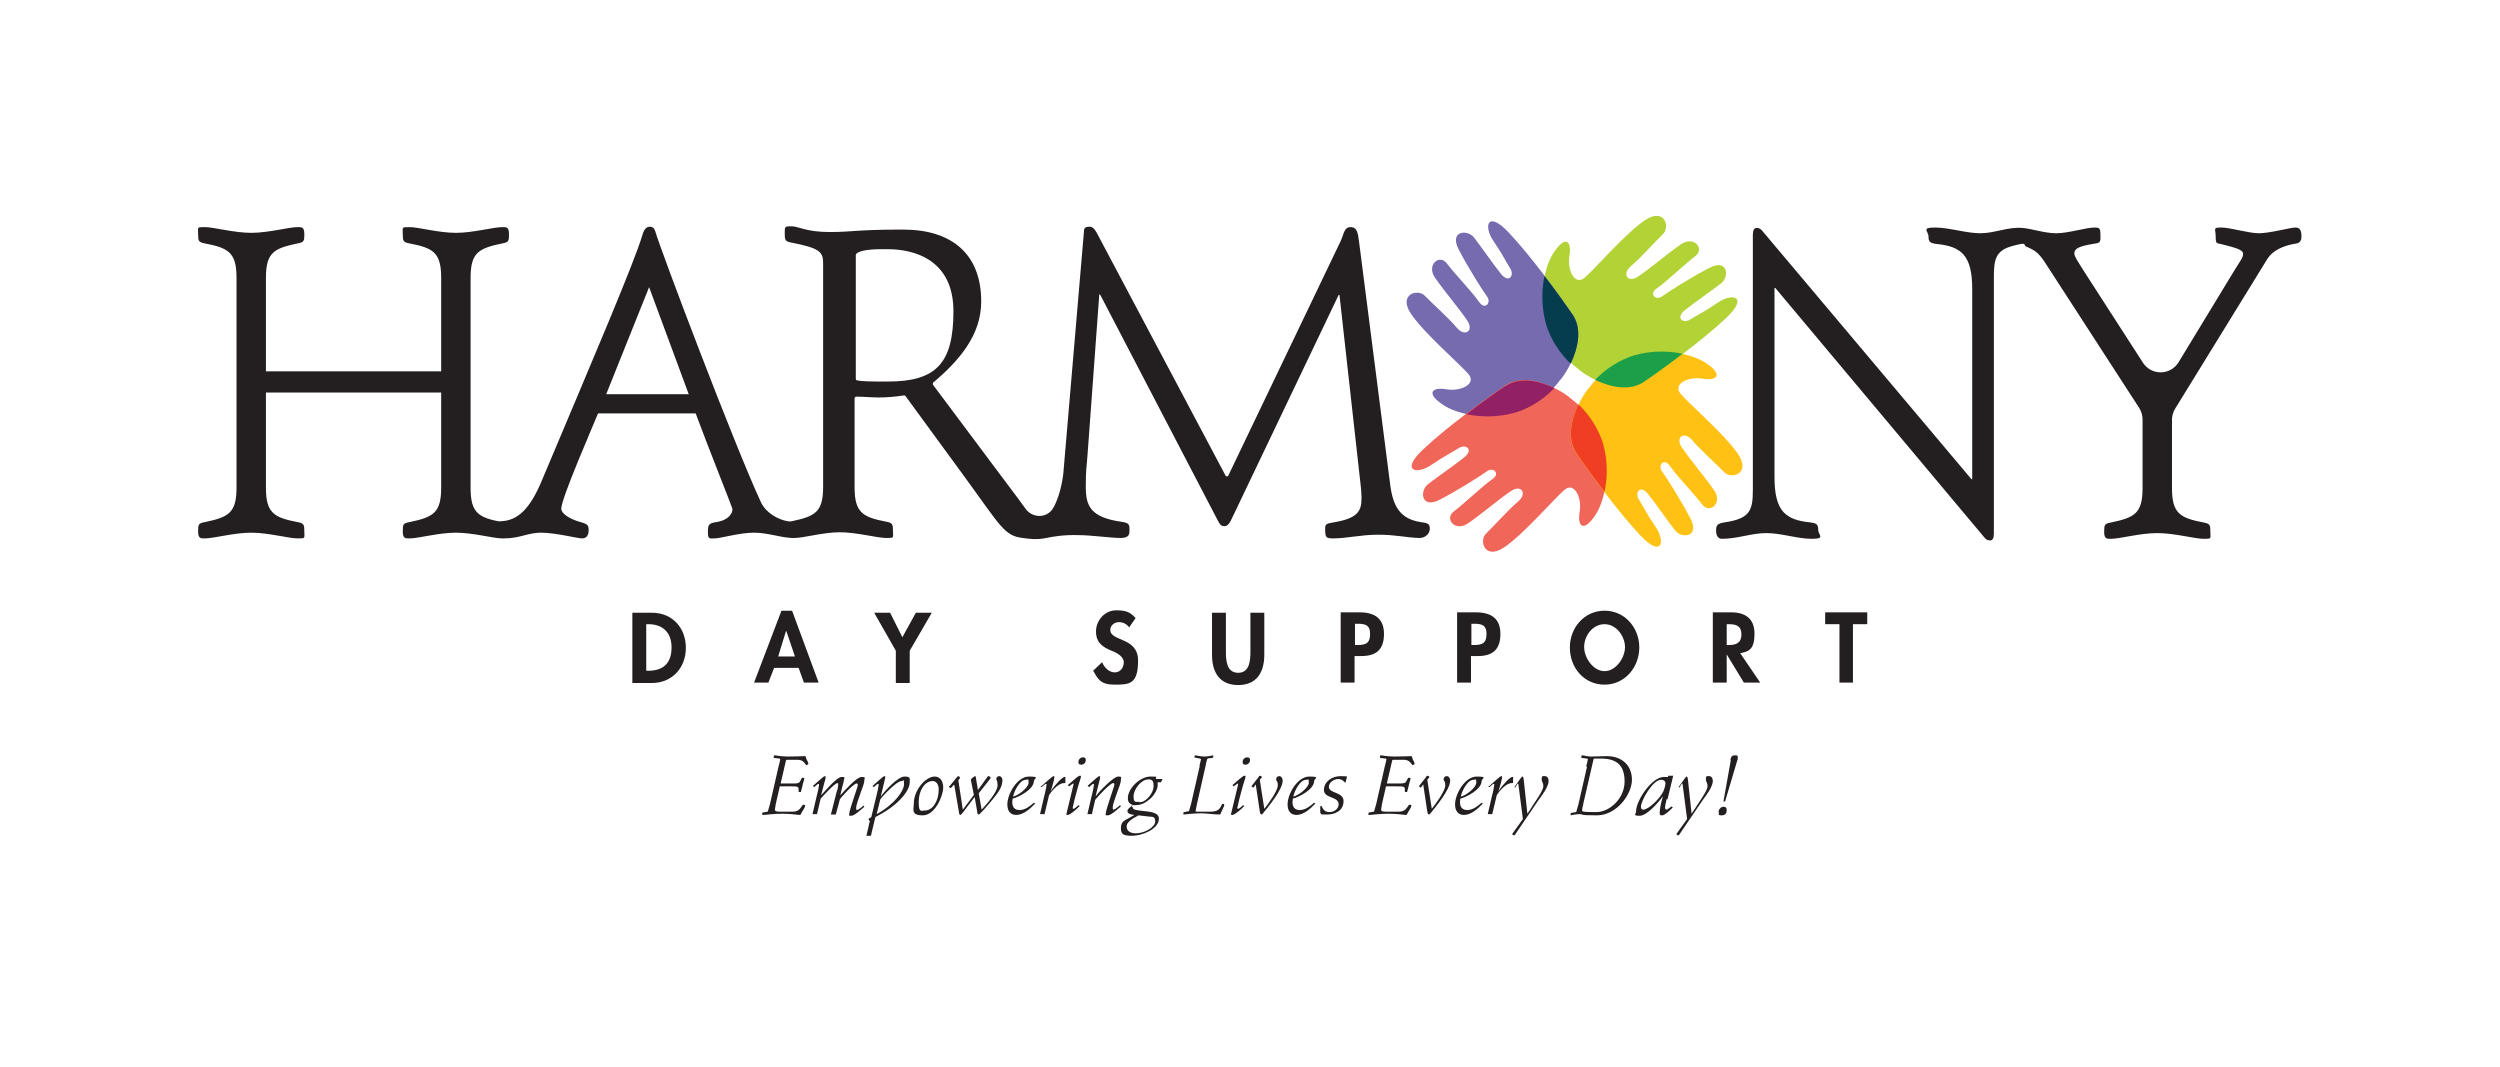 <?xml version="1.0" encoding="UTF-8"?>
<svg xmlns="http://www.w3.org/2000/svg" version="1.1" viewBox="0 0 612 261.3">
  <defs>
    <style>
      .cls-1 {
        fill: #ffc113;
      }

      .cls-1, .cls-2, .cls-3, .cls-4, .cls-5, .cls-6, .cls-7, .cls-8 {
        fill-rule: evenodd;
      }

      .cls-9 {
        fill: #231f20;
      }

      .cls-2 {
        fill: #756bae;
      }

      .cls-3 {
        fill: #922064;
      }

      .cls-4 {
        fill: #053d4e;
      }

      .cls-5 {
        fill: #ef3e23;
      }

      .cls-6 {
        fill: #f06658;
      }

      .cls-7 {
        fill: #b2d236;
      }

      .cls-8 {
        fill: #1ba049;
      }
    </style>
  </defs>
  <!-- Generator: Adobe Illustrator 28.6.0, SVG Export Plug-In . SVG Version: 1.2.0 Build 709)  -->
  <g>
    <g id="Layer_1">
      <g>
        <g>
          <path class="cls-9" d="M189.9,197.1c-.1.4-.2.8-.2,1.1s.2.5,1.1.5h3c1.4,0,1.8-.3,2.6-1.5.1-.2.1-.2.2-.2.1,0,.5,0,.5.2,0,.5-.6,1.2-.9,1.8-.2.5-.3.5-.4.5-.5,0-2.1-.3-4.3-.3s-4.1.3-4.7.3-.2,0-.2,0c0-.2,0-.3,0-.5,0-.1.3-.1.7-.2.5-.1.7-.1.7-.2,0-.1.1-.4.5-1.8l2.1-9.2c.2-.8.4-1.5.4-1.7s-.1-.2-1-.3c-.5,0-.6-.1-.6-.2s0-.5.2-.5c.4,0,1.4.3,3.5.3s3.5-.1,3.9-.1.2.4.5.9c.3.5.4.9.4,1s-.4.3-.5.3-.1,0-.2-.2c-.4-.6-.9-1.1-1.9-1.1h-2.6c-.2,0-.2,0-.3.2l-1.3,5.6h2.9c.7,0,1.4,0,1.7-.3.4-.5.5-1.1.7-1.1s.5,0,.5.2-.1.4-.3,1.1c-.2.7-.3,1.4-.5,2,0,0,0,.2-.1.2s-.5,0-.5-.1c0-.1,0-.4,0-.6,0-.7-.4-.7-2-.7h-2.6l-1.1,4.8Z"/>
          <path class="cls-9" d="M205,193.4c.1-.6.2-1.1.2-1.3s0-.4-.2-.4c-.7,0-4,3.7-4.1,3.8l-.9,3.8h-1.1l1-4.3c.4-1.5.6-2.7.6-2.9s0-.2-.2-.2-.7.6-1,.8l-.3-.3c.5-.4,2.6-2.4,2.9-2.4s.2.2.2.4c0,.3-.1.6-.3,1.2l-.8,3.1h0c.6-.6,3.8-4.5,5-4.5s.6.3.6.7-.3,1.1-.9,3.8h0s0,0,0,0c.9-1,4-4.5,5.2-4.5s.7.3.7.7c0,.9-.5,2-1,3.4-.4,1.3-1,2.6-1,3.5s.2.4.4.4c.3,0,1-.7,1.4-1l.2.3c-.6.5-2.4,2.2-3.2,2.2s-.5-.1-.5-.5c0-.9,2.1-6.6,2.1-7s-.1-.4-.3-.4c-.8,0-4.1,3.7-4.1,3.9l-1,3.7h-1.2l1.5-5.9Z"/>
          <path class="cls-9" d="M213,201.1c-.4-.5-.4-.5-.4-.6s0,0,.1-.1l.6-.4,1.2-5c.4-1.5.6-2.7.6-2.9s0-.2-.2-.2-.7.6-1,.8l-.3-.3c.5-.4,2.6-2.4,2.9-2.4s.2.2.2.4-.4,1.7-1.1,4.6h0c1-1.4,4.2-4.9,5.8-4.9s1.3.5,1.3,1.4c0,2.1-2.8,5.7-8.4,8.5l-1.1,4.6h-1.1l.8-3.5ZM220.7,191.2c-1.3,0-5.2,4.3-5.2,4.5l-.9,3.6c4.4-2.4,6.7-5.7,6.7-7.3s-.1-.8-.6-.8Z"/>
          <path class="cls-9" d="M228.8,190.1c1,0,2.1.7,2.1,2.7s-2,6.8-5,6.8-2.2-1.5-2.2-2.9c0-3.3,2.9-6.6,5.1-6.6ZM229.8,193.3c0-1.3-.6-2.1-1.5-2.1-1.9,0-3.4,2.3-3.4,5.1s.6,2.1,1.6,2.1c1.8,0,3.3-2.3,3.3-5.1Z"/>
          <path class="cls-9" d="M233.4,192.2l-.5.6c0,0-.1.1-.2.1-.1,0-.4-.2-.4-.3s.1-.2.2-.2l1.8-2.2c.1-.1.2-.2.3-.2.1,0,.4.2.4.4s0,.1,0,.1l-.4.5,1.1,7.2,2.7-3.6-.7-3.5c0-.1,0-.2,0-.3s.8-.8,1-.8.2.3.2.4l.5,3,2.1-2.9c.2-.3.3-.5.5-.5s.5.2.5.4-.1.2-.3.5l-2.6,3.3.7,4c1.1-1.2,3.9-4.3,3.9-5.9s-.3-1.1-.3-1.6.4-.7.7-.7c.5,0,.8.5.8,1,0,1.8-1.3,3.3-2.4,4.7-.4.5-2,2.4-2.8,3.2-.2.2-.5.5-.7.5s-.2-.2-.3-.8l-.6-3.5-2.8,3.7c-.3.3-.5.7-.7.7s-.3-.2-.3-.4l-1.2-7Z"/>
          <path class="cls-9" d="M253.3,196.8c-1,1.1-2.8,2.7-4.5,2.7s-2.2-1.3-2.2-2.6c0-2.5,2.4-6.8,5.3-6.8s1.2.5,1.2,1.1c0,2-3.6,3.9-5.2,4.3,0,.2-.1.6-.1.8,0,1.2.5,2,1.8,2s2.5-.9,3.5-1.8l.3.2ZM251.1,190.9c-1.5,0-2.9,2.9-3.1,4.1,1.2-.2,3.8-2.2,3.8-3.4s-.2-.7-.7-.7Z"/>
          <path class="cls-9" d="M255,192.4c.5-.4,2.6-2.4,2.9-2.4s.2.2.2.4-.2,1.1-.6,2.4l-.3.9h0c1.3-1.9,2.9-3.5,3.4-3.5s.2,0,.2.2v1c0,0,0,.2,0,.2,0,.1,0,.1-.3.1-1.7,0-3.6,2.7-3.7,3l-1.1,4.6h-1.1l1-4.3c.4-1.5.6-2.7.6-2.9s0-.2-.2-.2-.7.6-1,.8l-.3-.3Z"/>
          <path class="cls-9" d="M264.3,197.3c-.4.5-2.3,2.2-2.9,2.2s-.3-.2-.3-.4,1-4,1.3-5.4c.2-.8.4-1.6.4-1.7s0-.2-.1-.2-.8.6-1,.7l-.3-.3c.4-.3,2.5-2.3,2.9-2.3s.3,0,.3.3-.4,1.2-.9,3.1c-.2.6-1.1,4.2-1.1,4.4s0,.3.2.3c.2,0,.8-.5,1.2-.9l.3.2ZM264,186.5c0-.6.5-1.1,1.1-1.1s.7.3.7.7c0,.6-.5,1.1-1.1,1.1s-.7-.3-.7-.7Z"/>
          <path class="cls-9" d="M266.2,192.4c.5-.4,2.6-2.4,2.9-2.4s.2.2.2.4c0,.3-.6,2.3-1.1,4.6h0c.7-1.1,4.4-4.9,5.5-4.9s.7.3.7.7c0,.9-.5,2-1,3.4-.4,1.3-1,2.6-1,3.5s.2.4.4.4c.3,0,1-.7,1.4-1l.2.3c-.6.5-2.4,2.2-3.2,2.2s-.5-.1-.5-.5c0-.9,2.1-6.6,2.1-7s-.1-.4-.3-.4c-.7,0-3.6,3.1-4.4,4.1l-.8,3.5h-1.1l1-4.3c.4-1.5.6-2.7.6-2.9s0-.2-.2-.2-.7.6-1,.8l-.3-.3Z"/>
          <path class="cls-9" d="M284.4,191.5h-1c0,.3,0,.6,0,.8,0,.8-.8,2.4-1.9,3.3-1.1.9-2,1.5-3.6,1.5s-.6.3-.6.6c0,.6,1.3.7,3.2.9,1.9.2,3.2.6,3.2,1.8,0,2.6-4.2,4.2-6.5,4.2s-2.8-.4-2.8-1.9.8-1.8,1.9-2.4l1.4-.8h0s-.6-.1-.6-.1c-.7-.1-1.1-.4-1.1-.9s.8-1,1.3-1.4c-.9-.4-1.2-.8-1.2-1.7,0-2.5,3.1-5.3,5.5-5.3s1.1.1,1.4.6h1.6l-.4.8ZM278,204c2.2,0,4.8-1.5,4.8-2.9s-.9-1.1-1.5-1.2l-2.6-.3-1.4.8c-.9.6-1.5,1.2-1.5,1.9,0,1.2,1,1.7,2.3,1.7ZM278.9,196.4c1.8,0,3.5-2.4,3.5-3.9s-.4-1.7-1.3-1.7c-1.8,0-3.6,2.5-3.6,4.1s.4,1.4,1.5,1.4Z"/>
          <path class="cls-9" d="M293.6,187.6c.2-.8.4-1.6.4-1.7s-.1-.2-.8-.3c-.7-.1-.8-.2-.8-.2s0-.5.2-.5c.1,0,1.3.3,2.3.3s2-.3,2.1-.3,0,0,0,0c0,.1,0,.3,0,.5,0,.1-.2.1-.6.2-.8,0-.8.1-.9.3-.1.3-.3,1-.4,1.7l-2.1,9.3c-.1.6-.3,1.4-.3,1.6s0,.2.4.2h3.1c1.5,0,2.3-.3,2.9-1.7,0-.1,0-.2.1-.2s.1,0,.2,0h.2c0,.1.1.2.1.2s0,.1,0,.2c-.3.7-.7,1.5-1,2.2-1.6,0-3.2-.3-4.8-.3s-4.1.3-4.2.3,0,0,0,0c0-.2,0-.3,0-.5,0-.1.3-.1.7-.2.5-.1.7-.1.7-.2,0-.1.1-.4.5-1.8l2.1-9.2Z"/>
          <path class="cls-9" d="M304.6,197.3c-.4.5-2.3,2.2-2.9,2.2s-.3-.2-.3-.4,1-4,1.3-5.4c.2-.8.4-1.6.4-1.7s0-.2-.1-.2-.8.6-1,.7l-.3-.3c.4-.3,2.5-2.3,2.9-2.3s.3,0,.3.3-.4,1.2-.9,3.1c-.2.6-1.1,4.2-1.1,4.4s0,.3.2.3c.2,0,.8-.5,1.2-.9l.3.2ZM304.2,186.5c0-.6.5-1.1,1.1-1.1s.7.3.7.7c0,.6-.5,1.1-1.1,1.1s-.7-.3-.7-.7Z"/>
          <path class="cls-9" d="M308.1,190.2c.1-.2.2-.3.3-.3.2,0,.5.2.5.3s0,.2-.2.3l-.3.4,1.1,7.1c.9-1.1,3.3-4.4,3.3-5.7s-.4-1-.4-1.5.3-.8.8-.8.8.6.8,1.1c0,2.2-3.6,6.5-4.9,8.1-.1.1-.2.2-.3.2s-.2-.1-.3-.3c-.2-.8-.3-1.9-.5-3.1l-.6-4-.4.6c-.1.1-.2.2-.2.2-.1,0-.4-.2-.4-.3,0,0,0,0,0-.1l1.8-2.3Z"/>
          <path class="cls-9" d="M321.9,196.8c-1,1.1-2.8,2.7-4.5,2.7s-2.2-1.3-2.2-2.6c0-2.5,2.4-6.8,5.3-6.8s1.2.5,1.2,1.1c0,2-3.6,3.9-5.2,4.3,0,.2-.1.6-.1.8,0,1.2.5,2,1.8,2s2.5-.9,3.5-1.8l.3.2ZM319.7,190.9c-1.5,0-2.9,2.9-3.1,4.1,1.2-.2,3.8-2.2,3.8-3.4s-.2-.7-.7-.7Z"/>
          <path class="cls-9" d="M323.2,197.5c0-.1,0-.2.2-.2s.1,0,.2.2c.4.8.8,1.3,1.9,1.3s2.2-.8,2.2-1.9c0-2-3.6-1.4-3.6-3.5s2-3.4,4.1-3.4,1.5.2,1.5.3l-.3,1.2c0,0,0,.1-.1.1-.1,0-.6-.9-1.7-.9s-2.3.9-2.3,1.9c0,1.7,3.6,1.2,3.6,3.5s-2,3.3-4,3.3-1.4-.1-1.7-.5v-1.5Z"/>
          <path class="cls-9" d="M338.3,197.1c-.1.4-.2.8-.2,1.1s.2.5,1.1.5h3c1.4,0,1.8-.3,2.6-1.5.1-.2.1-.2.2-.2.1,0,.5,0,.5.2,0,.5-.6,1.2-.9,1.8-.2.5-.3.5-.4.5-.5,0-2.1-.3-4.3-.3s-4.1.3-4.7.3-.2,0-.2,0c0-.2,0-.3,0-.5,0-.1.3-.1.7-.2.5-.1.7-.1.7-.2,0-.1.1-.4.5-1.8l2.1-9.2c.2-.8.4-1.5.4-1.7s-.1-.2-1-.3c-.5,0-.6-.1-.6-.2s0-.5.2-.5c.4,0,1.4.3,3.5.3s3.5-.1,3.9-.1.2.4.5.9c.3.5.4.9.4,1s-.4.3-.5.3-.1,0-.2-.2c-.4-.6-.9-1.1-1.9-1.1h-2.6c-.2,0-.2,0-.3.2l-1.3,5.6h2.9c.7,0,1.4,0,1.7-.3.4-.5.5-1.1.7-1.1s.5,0,.5.2-.1.4-.3,1.1c-.2.7-.3,1.4-.5,2,0,0,0,.2-.1.2s-.5,0-.5-.1c0-.1,0-.4,0-.6,0-.7-.4-.7-2-.7h-2.6l-1.1,4.8Z"/>
          <path class="cls-9" d="M349.1,190.2c.1-.2.2-.3.3-.3.2,0,.5.2.5.3s0,.2-.2.3l-.3.4,1.1,7.1c.9-1.1,3.3-4.4,3.3-5.7s-.4-1-.4-1.5.3-.8.8-.8.8.6.8,1.1c0,2.2-3.6,6.5-4.9,8.1-.1.1-.2.2-.3.2s-.2-.1-.3-.3c-.2-.8-.3-1.9-.5-3.1l-.6-4-.4.6c-.1.1-.2.2-.2.2-.1,0-.4-.2-.4-.3,0,0,0,0,0-.1l1.8-2.3Z"/>
          <path class="cls-9" d="M362.9,196.8c-1,1.1-2.8,2.7-4.5,2.7s-2.2-1.3-2.2-2.6c0-2.5,2.4-6.8,5.3-6.8s1.2.5,1.2,1.1c0,2-3.6,3.9-5.2,4.3,0,.2-.1.6-.1.8,0,1.2.5,2,1.8,2s2.5-.9,3.5-1.8l.3.2ZM360.7,190.9c-1.5,0-2.9,2.9-3.1,4.1,1.2-.2,3.8-2.2,3.8-3.4s-.2-.7-.7-.7Z"/>
          <path class="cls-9" d="M364.6,192.4c.5-.4,2.6-2.4,2.9-2.4s.2.2.2.4-.2,1.1-.6,2.4l-.3.9h0c1.3-1.9,2.9-3.5,3.4-3.5s.2,0,.2.2v1c0,0,0,.2,0,.2,0,.1,0,.1-.3.1-1.7,0-3.6,2.7-3.7,3l-1.1,4.6h-1.1l1-4.3c.4-1.5.6-2.7.6-2.9s0-.2-.2-.2-.7.6-1,.8l-.3-.3Z"/>
          <path class="cls-9" d="M370.7,192.7l1.5-2.1c.2-.2.3-.5.5-.5.2,0,.3.5.3.7l.9,8.4h0l.6-.9c1.1-1.8,3.3-4.7,3.3-5.8s-.4-.9-.4-1.8.4-.7.8-.7c.7,0,.9.7.9,1.2,0,1.4-1.7,3.6-2.5,4.7l-5.3,7.8c-.2.3-.5.8-.6.8-.2,0-.5-.2-.5-.3s0-.1.1-.2l2.5-3.5-1.1-8.5c0,0,0-.2-.1-.2s-.1.1-.2.2l-.5.8-.3-.2Z"/>
          <path class="cls-9" d="M388.3,187.6c.2-.8.4-1.5.4-1.7s-.1-.2-1-.3c-.5,0-.6-.1-.6-.2s0-.5.2-.5c.4,0,1.3.3,2.1.3,1.7,0,2.3-.1,3.9-.1,3.8,0,6.2,2.3,6.2,5.8s-3.7,8.7-8.6,8.7-3.1-.3-4.2-.3-2.1.3-2.2.3,0,0,0,0c0-.2,0-.3,0-.5,0-.1.3-.1.7-.2.5-.1.7-.1.7-.2,0-.1.1-.4.5-1.8l2.1-9.2ZM387.6,196.8c-.2.7-.3,1.3-.3,1.6s.3.4,3.5.4,6.9-3.3,6.9-7.5-2.2-5.6-5.8-5.6-1.4,0-1.6,0-.2.2-.3.6l-2.4,10.4Z"/>
          <path class="cls-9" d="M408,195.6c-.2.9-.4,1.7-.4,2.1s.2.5.4.5.9-.6,1.2-.8l.3.3c-.6.5-1.9,1.9-2.6,1.9s-.6-.3-.6-.8.2-2,.8-3.9h0c-1,1.4-3.9,4.8-5.7,4.8s-.9-.4-.9-1c0-2.8,3.9-8.5,6.8-8.5s.7.1.9.4l.2-.7h1.2l-1.4,5.8ZM401.7,197.5c0,.5.2.7.6.7,1.3,0,4.2-2.9,4.9-4.5.2-.4.5-1.5.5-1.9,0-.5-.3-.9-1.1-.9-2,0-4.9,5.1-4.9,6.6Z"/>
          <path class="cls-9" d="M410.9,192.7l1.5-2.1c.2-.2.3-.5.5-.5.2,0,.3.5.3.7l.9,8.4h0l.6-.9c1.1-1.8,3.3-4.7,3.3-5.8s-.4-.9-.4-1.8.4-.7.8-.7c.7,0,.9.7.9,1.2,0,1.4-1.7,3.6-2.5,4.7l-5.3,7.8c-.2.3-.5.8-.6.8-.2,0-.5-.2-.5-.3s0-.1.1-.2l2.5-3.5-1.1-8.5c0,0,0-.2-.1-.2s-.1.1-.2.2l-.5.8-.3-.2Z"/>
          <path class="cls-9" d="M420.7,198.8c0-.6.5-1.3,1.2-1.3s.8.4.8.8-.1,1.3-1.2,1.3-.7-.4-.7-.8ZM423.6,186.1c.1-.7.3-1.2,1.1-1.2s.7.2.7.6,0,.4-.1.6l-3,10.1h-.4l1.8-10.1Z"/>
        </g>
        <g>
          <g>
            <g>
              <path class="cls-7" d="M386.5,90.5c2.9,2.3,10.7,6.6,16,3,5.2-3.6,14.4-10.3,20-15.6,5.7-5.3,1.6-6.3-2-3.8-3.7,2.5-5,3-6.7,4.1-1.7,1.1-3.8-.3-1.3-2.3,2.5-2,6.9-5,8.9-6.6,2-1.6,1.6-6.1-3-3.7-4.6,2.4-10.1,5.9-11.6,7-1.4,1-3.4-.6-1.1-2.1,2.2-1.5,6.9-6,9.3-7.8,2.4-1.8-.3-5.1-3.5-2.9-3.2,2.2-7.9,6.2-10.5,7.9-2.5,1.7-4.1-.6-1.7-2.6,2.4-2,6-6.1,7.8-7.8,1.8-1.7.4-6.6-4.4-3.4-4.8,3.2-12.4,12.1-14.8,14.1-2.4,2-4.3-1.9-3.7-5.4.6-3.5-.9-5.1-3.7-1-2.9,4.1-4,12.7-1.4,19.2,2.6,6.5,7.5,9.7,7.5,9.7h0Z"/>
              <path class="cls-2" d="M382,93c2.3-2.9,6.6-10.7,3-16-3.6-5.2-10.3-14.4-15.6-20-5.3-5.7-6.3-1.6-3.8,2,2.5,3.7,3,5,4.1,6.7,1.1,1.7-.3,3.8-2.3,1.3-2-2.5-5-6.9-6.6-8.9s-6.1-1.6-3.7,3c2.4,4.6,5.9,10.1,7,11.6,1,1.4-.6,3.4-2.1,1.1-1.5-2.2-6-6.9-7.8-9.3-1.8-2.4-5.1.3-2.9,3.5,2.2,3.2,6.2,7.9,7.9,10.5,1.7,2.5-.6,4.1-2.6,1.7-2-2.4-6.1-6-7.8-7.8-1.7-1.8-6.6-.4-3.4,4.4,3.2,4.8,12.1,12.4,14.1,14.8,2,2.4-1.9,4.3-5.4,3.7-3.5-.6-5.1.9-1,3.7,4.1,2.9,12.7,4,19.2,1.4,6.5-2.6,9.7-7.5,9.7-7.5h0Z"/>
              <path class="cls-6" d="M384.4,97.4c-2.9-2.3-10.7-6.6-16-3-5.2,3.6-14.4,10.3-20,15.6-5.7,5.3-1.6,6.3,2,3.8,3.7-2.5,5-3,6.7-4.1,1.7-1.1,3.8.3,1.3,2.3-2.5,2-6.9,5-8.9,6.6-2,1.6-1.6,6.1,3,3.7,4.6-2.4,10.1-5.9,11.6-7,1.4-1,3.4.6,1.1,2.1-2.2,1.5-6.9,6-9.3,7.8-2.4,1.8.3,5.1,3.5,2.9,3.2-2.2,7.9-6.2,10.5-7.9,2.5-1.7,4.1.6,1.7,2.6-2.4,2-6,6.1-7.8,7.8-1.8,1.7-.4,6.6,4.4,3.4,4.8-3.2,12.4-12.1,14.8-14.1,2.4-2,4.3,1.9,3.7,5.4-.6,3.5.9,5.1,3.7,1,2.9-4.1,4-12.7,1.4-19.2-2.6-6.5-7.5-9.7-7.5-9.7h0Z"/>
              <path class="cls-1" d="M388.9,95c-2.3,2.9-6.6,10.7-3,16,3.6,5.2,10.3,14.4,15.6,20,5.3,5.7,6.3,1.6,3.8-2-2.5-3.7-3-5-4.1-6.7-1.1-1.7.3-3.8,2.3-1.3,2,2.5,5,6.9,6.6,8.9,1.6,2,6.1,1.6,3.7-3-2.4-4.6-5.9-10.1-7-11.6-1-1.4.6-3.4,2.1-1.1,1.5,2.2,6,6.9,7.8,9.3,1.8,2.4,5.1-.3,2.9-3.5-2.2-3.2-6.2-7.9-7.9-10.5-1.7-2.5.6-4.1,2.6-1.7,2,2.4,6.1,6,7.8,7.8,1.7,1.8,6.6.4,3.4-4.4-3.2-4.8-12.1-12.4-14.1-14.8-2-2.4,1.9-4.3,5.4-3.7,3.5.6,5.1-.9,1-3.7-4.1-2.9-12.7-4-19.2-1.4-6.5,2.6-9.7,7.5-9.7,7.5h0Z"/>
              <path class="cls-3" d="M368.5,94.5c-2.5,1.7-6,4.2-9.5,6.9,4.2.9,9.2.7,13.4-.9,3.8-1.5,6.5-3.8,8.1-5.5-3.6-1.7-8.3-2.9-11.9-.5h0Z"/>
              <path class="cls-4" d="M378.1,67.5c-.9,4.2-.7,9.2.9,13.4,1.5,3.8,3.8,6.5,5.5,8.1,1.7-3.6,2.9-8.3.5-11.9-1.7-2.5-4.2-6-6.9-9.5h0Z"/>
              <path class="cls-8" d="M398.6,87.5c-3.8,1.5-6.5,3.8-8.1,5.5,3.6,1.7,8.3,2.9,11.9.5,2.5-1.7,6-4.2,9.5-6.9-4.2-.9-9.2-.7-13.4.9h0Z"/>
              <path class="cls-5" d="M391.9,107.1c-1.5-3.8-3.8-6.5-5.5-8.1-1.7,3.6-2.9,8.3-.5,11.9,1.7,2.5,4.2,6,6.9,9.5.9-4.2.7-9.2-.9-13.4h0Z"/>
            </g>
            <g>
              <path class="cls-9" d="M122.9,127.8c-5.8-1.1-7.7-2.2-7.7-8.4v-51.4c0-6.2,2-7.2,7.7-8.4,1.6-.3,1.7-.5,1.7-2.3s-.7-1.7-1.7-1.7c-2.1,0-7.1,1.4-11.3,1.4s-9.2-1.4-11.3-1.4-1.7,0-1.7,1.7.1,2,1.7,2.3c5.7,1.1,7.7,2.2,7.7,8.4v22.9h-42.9v-22.9c0-6.2,2-7.2,7.7-8.4,1.6-.3,1.7-.5,1.7-2.3s-.7-1.7-1.7-1.7c-2.1,0-7.1,1.4-11.3,1.4s-9.2-1.4-11.3-1.4-1.7,0-1.7,1.7.1,2,1.7,2.3c5.7,1.1,7.7,2.2,7.7,8.4v51.4c0,6.2-2,7.2-7.7,8.4-1.6.3-1.7.5-1.7,2.3s.7,1.7,1.7,1.7c2.1,0,7.1-1.4,11.3-1.4s9.2,1.4,11.3,1.4,1.7,0,1.7-1.7-.1-2-1.7-2.3c-5.7-1.1-7.7-2.2-7.7-8.4v-23.3h42.9v23.3c0,6.2-2,7.2-7.7,8.4-1.6.3-1.7.5-1.7,2.3s.7,1.7,1.7,1.7c2.1,0,7.1-1.4,11.3-1.4s9.2,1.4,11.3,1.4c0,0,0,0,0,0s0,0,0,0,0,0,0,0c.1,0,.3,0,.4,0,4.1,0,5.8-1.4,9.2-1.4s8.9,1.4,10,1.4,1.6-.8,1.6-2-.2-1.5-2-2c-1.9-.5-4.7-1.8-4.7-3.3,0-2.5,7.8-20.3,9-23.3h23.9c2.8,7.6,9,23.1,9,23.4,0,1.7-1.8,2.9-3.9,3.2-2,.3-2.1.7-2.1,2.5s.4,1.5,1.7,1.5,6.1-1.4,9.5-1.4,6.1,1.1,9.3,1.3c.2,0,.5,0,.7,0s0,0,0,0c0,0,0,0,0,0s0,0,0,0c2.2,0,7-1.4,11.1-1.4s9.2,1.4,11.3,1.4,1.7,0,1.7-1.7-.1-2-1.7-2.3c-5.7-1.1-7.7-2.2-7.7-8.4v-21.8c0-.2.2-.4.4-.4,1.8,0,3.7.2,5.6.2s4.2-.2,6.1-.5c.1,0,.3,0,.4.2l14.7,20.1c8.6,11.8,9.5,14.1,14,14.6,1.4.2,3.4.5,5.7,0,2-.4,4.3-.8,8-.7,2.9,0,8,.7,10.2.7s2.2-1,2.2-2c0-1.5-.2-1.7-2.2-2-7.3-1.1-8.5-3.8-8.5-8.5s.2-4.5.4-7.5l2.9-39.6h.2l28.7,55.1c.6,1.1.8,1.6,1.7,1.6s1.3-.6,2.3-2.8l25.7-53.8h.2l5.2,46.7c.1.9.2,1.9.2,3,0,3.1-.8,4.9-6.4,5.9-2.4.4-2.5.5-2.5,1.7,0,2.1.2,2.3,2,2.3,3.3,0,6.6-.9,11-.9s6.7.7,10.1.8c1.5,0,2.7-1.2,2.5-2.6-.1-.9-.6-1.1-2.3-1.3-4.8-.8-6.7-3.6-7.4-9.3l-7.6-59.3c-.3-2.3-.5-3.6-2.1-3.6s-1.6,1.7-2.4,3.4l-27.5,57.4c-.1.3-.6.3-.7,0l-31.3-59c-.8-1.6-1.4-1.9-1.9-1.9s-1.1,0-1.4.6l-5.1,59.8s-.5,5.1-2.5,8.5c-1.5,2.5-5,2.5-6.7.2-1.1-1.5-2.9-4-6.1-8.2l-16.6-22.2c-.1-.2,0-.4,0-.5,6.5-5.5,11.8-11.7,11.8-19.9,0-11.7-7.3-17.6-19.1-17.6s-12.2.6-18,.6-7.6-1.4-9.3-1.4-1.7,0-1.7,1.7.1,2,1.7,2.3c6.5,1.3,7.7,2.1,7.7,4.9v54.9c0,6.2-2,7.2-7.7,8.4,0,0-.4.1-1,0-2.2-.4-5.2-1.9-6.5-4.6-6.3-13.5-24.6-61.8-25.9-66.4-.2-.7-.6-1.1-1.4-1.1s-1.4.8-1.7,1.9c-2.1,7.1-12.1,30.4-24.6,60.1-2.9,7-5.9,10-10.2,10.1,0,0-.2,0-.4,0ZM148.4,96.5l10.5-26.2,9.7,26.2h-20.2ZM217.3,93.4c-3.7,0-6.3,0-7.5-.3-.2,0-.3-.2-.3-.4v-30.2c0-1,2.8-1.5,6.2-1.5h1.6c6.4,0,16.1,2.5,16.1,15.2s-4.2,17.2-16,17.2Z"/>
              <path class="cls-9" d="M561.9,55.7c-1.2,0-6.3,1.4-8.9,1.4s-7-1.4-9.2-1.4-1.4.3-1.4,2.2.3,1.6,1.1,1.8c3.6.9,5.6,1.4,5.6,2.4s-.4,1.3-2,3.9l-13.8,22.7c-2,3.2-6.6,3.3-8.7.1l-13.8-21.4c-2.5-3.9-3-4.7-3-5.4,0-1.1,1-1.7,4.6-2.3,1.6-.2,1.8-.3,1.8-1.7,0-2.1-.1-2.3-1.5-2.3-2,0-6.4,1.4-9.3,1.4s-5.9-1.1-8.3-1.3c-3.6-.3-6.8,1.3-10.3,1.3s-7.6-1.4-11.1-1.4-1.6.9-1.6,2.2.4,1.6,1.8,1.8c6.2.6,8.9,2.7,8.9,11.1v46.5h-.2l-51.2-60.8c-.4-.5-.8-.7-1.4-.7s-.9.6-.9,1.7v62.4c0,5.1-.7,7.1-7.1,8-1.7.3-1.9.8-1.9,2s.5,2,1.4,2c3.9,0,7.2-1.4,10.9-1.4s7.6,1.4,11.1,1.4,1.6-.9,1.6-2.2-.4-1.6-1.8-1.8c-6.2-.6-8.9-2.7-8.9-11.1v-46.3h.2l51.2,61.1c.4.5.8.7,1.4.7s.9-.6.9-1.7v-62.9c0-4.3.5-6.4,4.6-7.5s2.3-.2,3.4.2c2.4,1,3.2,1.8,4.8,4.3l22.8,35.2c.5.8.8,1.8.8,2.8v16.8c0,6.2-2,7.2-7.7,8.4-1.6.3-1.7.5-1.7,2.3s.7,1.7,1.7,1.7c2.1,0,7.1-1.4,11.3-1.4s9.2,1.4,11.3,1.4,1.7,0,1.7-1.7-.1-2-1.7-2.3c-5.7-1.1-7.7-2.2-7.7-8.4v-16.8c0-.9.3-1.9.8-2.7l22.6-36.7c1.3-2,3.8-3.1,6.5-3.6.8-.1,1.8-.2,1.8-1.8s-.5-2.2-1.4-2.2Z"/>
            </g>
          </g>
          <g>
            <path class="cls-9" d="M154.8,150h4.8c5,0,8.3,3.7,8.3,8.6s-3.4,8.6-8.3,8.6h-4.8v-17.2ZM158.2,164.2h.5c4.1,0,5.7-2.3,5.7-5.7s-1.9-5.7-5.7-5.7h-.5v11.4Z"/>
            <path class="cls-9" d="M189.5,163.5l-1.4,3.6h-3.5l6.7-17.6h2.6l6.5,17.6h-3.6l-1.3-3.6h-6ZM192.4,154.5h0l-1.9,6.2h4.1l-2.1-6.2Z"/>
            <path class="cls-9" d="M214,150h3.9l3,6,3.3-6h3.9l-5.4,9.3v7.9h-3.4v-7.9l-5.3-9.3Z"/>
            <path class="cls-9" d="M276.5,153.7c-.6-.9-1.5-1.4-2.6-1.4s-2.1.8-2.1,1.9c0,2.9,6.8,1.7,6.8,7.5s-2.1,5.9-5.7,5.9-4.1-1.4-5.3-3.4l2.2-2.1c.5,1.3,1.7,2.5,3.1,2.5s2.2-1.2,2.2-2.5-1.6-2.3-3-2.8c-2.2-.9-3.8-2-3.8-4.7s2.1-5.2,5-5.2,3.6.8,4.7,1.9l-1.6,2.3Z"/>
            <path class="cls-9" d="M296.7,150h3.4v9.6c0,2.1.2,5.1,3,5.1s3-3,3-5.1v-9.6h3.4v10.3c0,4.2-1.8,7.4-6.4,7.4s-6.4-3.2-6.4-7.4v-10.3Z"/>
            <path class="cls-9" d="M331.6,167.1h-3.4v-17.2h4.6c3.6,0,6,1.4,6,5.3s-2,5.4-5.5,5.4h-1.7v6.4ZM331.6,157.9h.7c2,0,3.1-.4,3.1-2.7s-1.3-2.5-3.1-2.5h-.6v5.2Z"/>
            <path class="cls-9" d="M360.1,167.1h-3.4v-17.2h4.6c3.6,0,6,1.4,6,5.3s-2,5.4-5.5,5.4h-1.7v6.4ZM360.1,157.9h.7c2,0,3.1-.4,3.1-2.7s-1.3-2.5-3.1-2.5h-.6v5.2Z"/>
            <path class="cls-9" d="M384.3,158.5c0-4.8,3.5-9,8.5-9s8.5,4.2,8.5,9-3.5,9.1-8.5,9.1-8.5-4.1-8.5-9.1ZM387.8,158.4c0,2.6,2.2,5.9,5,5.9s5-3.3,5-5.9-2.1-5.6-5-5.6-5,2.8-5,5.6Z"/>
            <path class="cls-9" d="M431,167.1h-4.1l-4.2-6.9h0v6.9h-3.4v-17.2h4.5c3.4,0,5.7,1.5,5.7,5.2s-1.2,4.4-3.5,4.8l4.9,7.2ZM422.8,157.9h.4c1.8,0,3.1-.5,3.1-2.6s-1.3-2.5-3.1-2.5h-.5v5.2Z"/>
            <path class="cls-9" d="M453.7,167.1h-3.4v-14.3h-3.5v-2.9h10.3v2.9h-3.5v14.3Z"/>
          </g>
        </g>
      </g>
    </g>
  </g>
</svg>